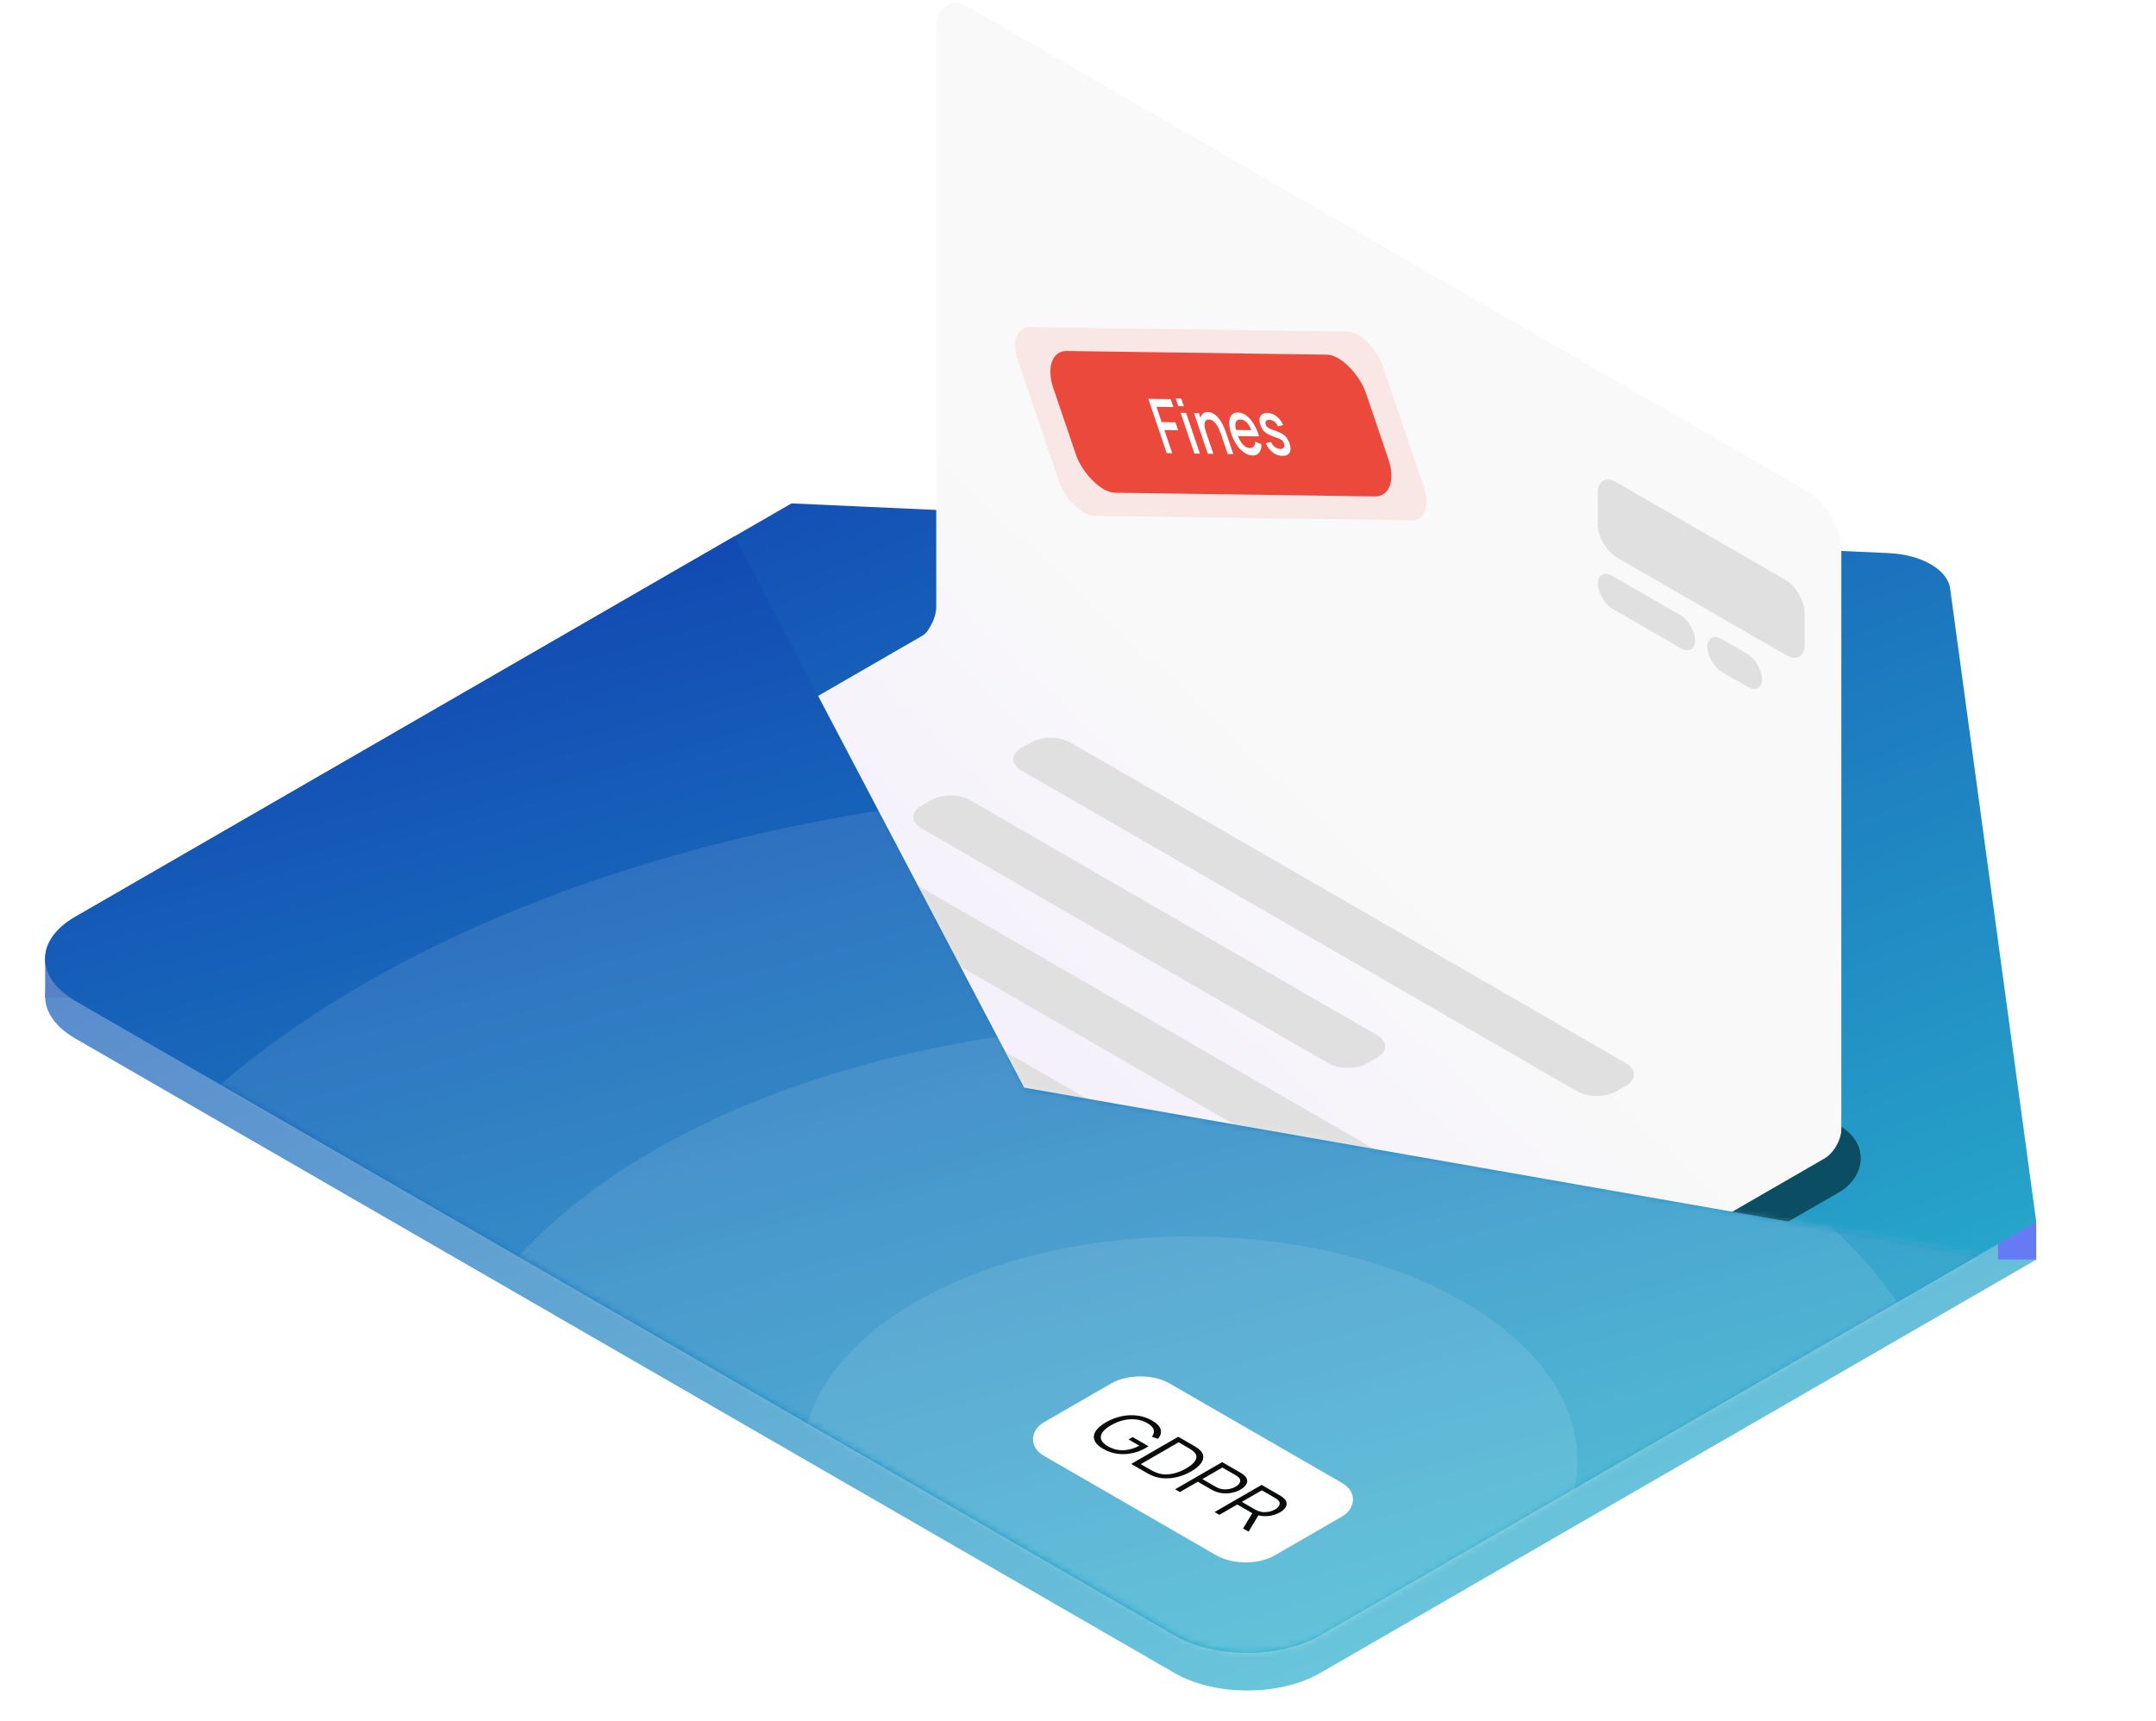 <svg width="357" height="285" viewBox="0 0 357 285" fill="none" xmlns="http://www.w3.org/2000/svg">
<path opacity="0.7" fill-rule="evenodd" clip-rule="evenodd" d="M87.053 115.029L12.452 158.1C5.81 161.935 5.81 168.152 12.452 171.987L194.512 277.099C201.154 280.934 211.923 280.934 218.566 277.099L337.173 208.621C337.174 208.621 337.174 208.621 337.173 208.62C337.173 208.62 337.173 208.62 337.173 208.62L322.913 103.718C322.487 100.587 318.18 98.1 312.756 97.854L131.061 89.621L131.06 89.621L131.06 89.621C131.06 89.621 131.06 89.621 131.06 89.621C131.06 89.621 131.06 89.621 131.06 89.621C131.06 89.621 131.06 89.621 131.06 89.622L87.108 114.997C87.089 115.008 87.071 115.018 87.053 115.029Z" fill="url(#paint0_linear_4763_17140)"/>
<path d="M337.166 208.597V202.379L330.84 201.974V208.597H337.166Z" fill="#677AF5"/>
<path fill-rule="evenodd" clip-rule="evenodd" d="M87.052 108.78L12.452 151.851C5.81 155.685 5.81 161.903 12.452 165.738L194.512 270.85C201.154 274.685 211.923 274.685 218.566 270.85L337.173 202.372C337.174 202.372 337.174 202.371 337.173 202.371C337.173 202.371 337.173 202.371 337.173 202.371L322.913 97.469C322.487 94.338 318.18 91.851 312.756 91.605L131.061 83.372L131.06 83.372L131.06 83.372C131.06 83.372 131.06 83.372 131.06 83.372C131.06 83.372 131.06 83.372 131.06 83.372C131.06 83.372 131.06 83.372 131.06 83.372L87.108 108.748C87.089 108.759 87.07 108.77 87.052 108.78Z" fill="url(#paint1_linear_4763_17140)"/>
<g filter="url(#filter0_f_4763_17140)">
<rect width="159.785" height="79.24" rx="11.11" transform="matrix(0.866 0.5 -0.866 0.5 175.746 112.028)" fill="#0B4D62"/>
</g>
<path fill-rule="evenodd" clip-rule="evenodd" d="M160.631 1.324C157.537 -0.463 155.028 0.985 155.028 4.558V100.453L155.031 100.455C155.031 101.468 154.685 102.644 154.065 103.718C153.444 104.793 153.227 105.006 152.349 105.513L152.343 105.51L83.719 145.13L233.386 231.541L301.979 191.939L302.057 191.896C302.811 191.461 303.534 190.697 304.067 189.774C304.6 188.85 304.9 187.843 304.9 186.972L304.897 186.97V91.085C304.897 87.512 302.389 83.168 299.295 81.381L160.631 1.324Z" fill="url(#paint2_linear_4763_17140)"/>
<path d="M170.739 122.948C172.522 121.918 175.414 121.918 177.197 122.948L269.229 176.082C271.012 177.112 271.012 178.781 269.229 179.811L267.614 180.743C265.831 181.773 262.939 181.773 261.156 180.743L169.124 127.608C167.341 126.579 167.341 124.909 169.124 123.88L170.739 122.948Z" fill="#E0E0E0"/>
<path d="M154.161 132.519C155.944 131.489 158.836 131.489 160.619 132.519L228.028 171.438C229.812 172.467 229.812 174.137 228.028 175.166L226.414 176.099C224.63 177.128 221.739 177.128 219.955 176.099L152.546 137.18C150.763 136.15 150.763 134.481 152.546 133.451L154.161 132.519Z" fill="#E0E0E0"/>
<path d="M137.583 142.09C139.366 141.06 142.258 141.06 144.041 142.09L227.596 190.331C229.38 191.36 229.38 193.03 227.596 194.059L225.982 194.992C224.198 196.021 221.307 196.021 219.523 194.992L135.968 146.751C134.185 145.721 134.185 144.052 135.968 143.022L137.583 142.09Z" fill="#E0E0E0"/>
<path d="M121.005 151.661C122.788 150.632 125.68 150.632 127.463 151.661L205.367 196.639C207.151 197.669 207.151 199.338 205.367 200.368L203.753 201.3C201.969 202.33 199.078 202.33 197.294 201.3L119.39 156.322C117.607 155.293 117.607 153.623 119.39 152.594L121.005 151.661Z" fill="#E0E0E0"/>
<rect x="7.475" y="158.977" width="7.037" height="6.251" fill="#5981CA"/>
<path d="M121.584 88.844L169.581 180.132L327.697 207.843L218.565 270.851C211.923 274.686 201.153 274.686 194.511 270.851L12.452 165.739C5.809 161.904 5.809 155.686 12.452 151.851L121.584 88.844Z" fill="url(#paint3_linear_4763_17140)"/>
<mask id="mask0_4763_17140" style="mask-type:alpha" maskUnits="userSpaceOnUse" x="7" y="88" width="321" height="186">
<path d="M121.862 88.845L169.86 180.134L327.976 207.845L218.843 270.852C212.201 274.687 201.432 274.687 194.789 270.852L12.73 165.74C6.088 161.905 6.088 155.688 12.73 151.853L121.862 88.845Z" fill="#70C8EA"/>
</mask>
<g mask="url(#mask0_4763_17140)">
<circle opacity="0.1" cx="157.838" cy="157.838" r="157.838" transform="matrix(0.866 -0.5 0.866 0.5 -76.373 241.822)" fill="white"/>
<circle opacity="0.1" cx="102.513" cy="102.513" r="102.513" transform="matrix(0.866 -0.5 0.866 0.5 19.453 241.822)" fill="white"/>
<circle opacity="0.1" cx="52.396" cy="52.396" r="52.396" transform="matrix(0.866 -0.5 0.866 0.5 106.256 241.822)" fill="white"/>
</g>
<rect width="44.11" height="24" rx="5.555" transform="matrix(0.866 0.5 -0.866 0.5 188.832 226.332)" fill="white"/>
<path d="M182.638 239.943C182.09 239.627 181.691 239.286 181.442 238.922C181.193 238.557 181.09 238.183 181.134 237.8C181.181 237.419 181.372 237.037 181.707 236.656C182.047 236.273 182.525 235.903 183.142 235.547C183.957 235.076 184.809 234.747 185.696 234.559C186.591 234.372 187.471 234.334 188.337 234.447C189.203 234.559 190.008 234.83 190.751 235.259C191.581 235.738 192.061 236.241 192.191 236.765C192.328 237.29 192.173 237.801 191.725 238.297L190.729 237.947C191.036 237.574 191.137 237.193 191.032 236.803C190.931 236.416 190.592 236.055 190.015 235.722C189.409 235.368 188.765 235.154 188.083 235.081C187.405 235.006 186.714 235.053 186.01 235.222C185.314 235.391 184.639 235.661 183.986 236.034C183.333 236.407 182.86 236.795 182.568 237.197C182.283 237.599 182.203 237.999 182.33 238.397C182.46 238.792 182.828 239.167 183.434 239.521C183.993 239.844 184.563 240.048 185.144 240.134C185.725 240.219 186.311 240.199 186.903 240.075C187.498 239.952 188.085 239.738 188.662 239.434L186.865 238.397L187.547 238.003L190.177 239.521C190.105 239.576 190.022 239.63 189.928 239.684C189.842 239.738 189.779 239.777 189.739 239.8C189.035 240.206 188.28 240.496 187.471 240.671C186.667 240.844 185.849 240.877 185.02 240.768C184.197 240.66 183.403 240.385 182.638 239.943ZM187.31 242.453L195.103 237.953L197.468 239.319C197.551 239.367 197.69 239.449 197.885 239.566C198.083 239.684 198.262 239.804 198.421 239.925C198.93 240.315 199.204 240.727 199.243 241.162C199.283 241.598 199.126 242.032 198.773 242.465C198.419 242.899 197.91 243.307 197.246 243.69C196.583 244.074 195.875 244.367 195.125 244.571C194.374 244.776 193.622 244.866 192.868 244.843C192.114 244.82 191.4 244.662 190.725 244.368C190.523 244.277 190.315 244.174 190.102 244.059C189.893 243.942 189.751 243.862 189.675 243.818L187.31 242.453ZM188.896 242.487L190.438 243.378C190.586 243.463 190.748 243.553 190.925 243.647C191.109 243.74 191.275 243.815 191.423 243.871C191.957 244.088 192.507 244.193 193.074 244.187C193.644 244.183 194.21 244.093 194.773 243.918C195.34 243.741 195.883 243.503 196.402 243.203C196.925 242.901 197.34 242.586 197.647 242.259C197.954 241.932 198.109 241.605 198.112 241.278C198.116 240.951 197.932 240.634 197.56 240.328C197.463 240.243 197.329 240.147 197.16 240.041C196.997 239.934 196.846 239.841 196.705 239.759L195.163 238.869L188.896 242.487ZM194.582 246.652L202.376 242.152L205.385 243.889C205.461 243.933 205.542 243.984 205.628 244.043C205.722 244.101 205.809 244.163 205.888 244.23C206.235 244.501 206.437 244.782 206.494 245.074C206.559 245.365 206.496 245.65 206.305 245.927C206.117 246.206 205.82 246.463 205.412 246.699C205.008 246.932 204.564 247.103 204.081 247.211C203.597 247.319 203.101 247.356 202.592 247.32C202.091 247.285 201.607 247.168 201.142 246.97C201.03 246.922 200.922 246.872 200.817 246.82C200.716 246.77 200.628 246.724 200.552 246.68L198.338 245.402L195.378 247.111L194.582 246.652ZM199.096 244.964L201.288 246.23C201.353 246.267 201.432 246.309 201.526 246.355C201.62 246.401 201.717 246.442 201.818 246.48C202.143 246.601 202.471 246.663 202.803 246.667C203.139 246.674 203.46 246.636 203.767 246.555C204.077 246.476 204.353 246.366 204.595 246.227C204.836 246.087 205.026 245.928 205.163 245.749C205.307 245.57 205.374 245.383 205.363 245.189C205.356 244.998 205.248 244.808 205.039 244.621C204.974 244.562 204.9 244.507 204.817 244.455C204.737 244.401 204.665 244.355 204.6 244.318L202.408 243.052L199.096 244.964ZM201.115 250.423L208.908 245.924L211.917 247.661C211.993 247.705 212.074 247.756 212.161 247.814C212.255 247.872 212.341 247.935 212.421 248.002C212.767 248.272 212.969 248.554 213.027 248.845C213.092 249.137 213.029 249.421 212.838 249.698C212.65 249.977 212.352 250.235 211.945 250.47C211.356 250.81 210.691 251.015 209.947 251.086C209.204 251.157 208.488 251.058 207.799 250.789L207.458 250.667L204.871 249.173L201.91 250.883L201.115 250.423ZM205.834 253.148L207.469 250.43L208.524 250.701L206.749 253.676L205.834 253.148ZM205.629 248.736L207.821 250.001C207.885 250.039 207.965 250.081 208.059 250.126C208.152 250.172 208.25 250.214 208.351 250.251C208.676 250.372 209.004 250.435 209.336 250.439C209.671 250.445 209.993 250.408 210.299 250.326C210.61 250.247 210.886 250.138 211.127 249.998C211.369 249.859 211.558 249.699 211.696 249.52C211.84 249.341 211.907 249.155 211.896 248.961C211.889 248.769 211.78 248.58 211.571 248.392C211.506 248.334 211.432 248.279 211.349 248.227C211.27 248.172 211.198 248.127 211.133 248.089L208.941 246.824L205.629 248.736Z" fill="#0A0B0C"/>
<rect width="77.606" height="27.944" rx="4.968" transform="matrix(0.778 0.011 0.38 1.118 166.659 54.127)" fill="#ED3E31" fill-opacity="0.1"/>
<rect width="66.496" height="21" rx="5.555" transform="matrix(0.778 0.011 0.38 1.118 172.301 58.069)" fill="#EC493D"/>
<path d="M193.198 75.052L190.142 66.055L193.853 66.108L194.296 67.413L191.495 67.374L192.356 69.911L194.636 69.943L195.081 71.255L192.802 71.223L194.107 75.065L193.198 75.052ZM195.112 67.263L194.681 65.995L195.59 66.008L196.021 67.276L195.112 67.263ZM197.779 75.117L195.488 68.369L196.397 68.382L198.688 75.13L197.779 75.117ZM203.292 75.195L202.165 71.877C202.076 71.614 201.969 71.346 201.844 71.07C201.72 70.791 201.574 70.532 201.406 70.293C201.242 70.054 201.056 69.861 200.85 69.713C200.647 69.565 200.421 69.489 200.171 69.486C200.009 69.484 199.869 69.521 199.751 69.598C199.631 69.671 199.545 69.792 199.493 69.961C199.444 70.131 199.434 70.354 199.465 70.632C199.499 70.911 199.584 71.25 199.72 71.65L199.051 71.335C198.843 70.723 198.739 70.185 198.74 69.721C198.74 69.252 198.844 68.889 199.054 68.631C199.264 68.373 199.58 68.246 200.003 68.252C200.328 68.257 200.626 68.336 200.898 68.489C201.169 68.642 201.415 68.842 201.634 69.09C201.856 69.333 202.051 69.599 202.221 69.888C202.391 70.176 202.536 70.458 202.656 70.733C202.775 71.009 202.87 71.25 202.941 71.459L204.214 75.207L203.292 75.195ZM199.99 75.148L197.699 68.4L198.512 68.412L199.174 70.361L199.283 70.363L200.913 75.161L199.99 75.148ZM207.435 75.439C206.968 75.433 206.508 75.281 206.055 74.985C205.604 74.684 205.191 74.27 204.815 73.742C204.441 73.21 204.136 72.597 203.9 71.901C203.65 71.164 203.528 70.526 203.536 69.987C203.546 69.448 203.674 69.034 203.918 68.743C204.163 68.452 204.514 68.31 204.972 68.316C205.451 68.323 205.913 68.489 206.358 68.814C206.802 69.136 207.206 69.591 207.571 70.181C207.939 70.77 208.242 71.469 208.482 72.277L207.573 72.264L207.412 71.789C207.14 71.006 206.839 70.425 206.509 70.048C206.181 69.67 205.812 69.478 205.4 69.472C204.945 69.466 204.672 69.667 204.583 70.076C204.494 70.486 204.582 71.08 204.847 71.859C205.098 72.6 205.408 73.177 205.776 73.588C206.142 73.995 206.541 74.202 206.973 74.208C207.258 74.212 207.472 74.124 207.615 73.943C207.76 73.759 207.832 73.495 207.831 73.15L208.86 73.569C208.883 74.171 208.765 74.635 208.507 74.963C208.248 75.287 207.89 75.446 207.435 75.439ZM204.676 72.223L204.33 71.205L207.684 71.252L208.03 72.27L204.676 72.223ZM212.337 75.502C211.766 75.494 211.239 75.306 210.756 74.939C210.273 74.572 209.879 74.058 209.575 73.399L210.436 73.206C210.612 73.556 210.84 73.835 211.118 74.042C211.398 74.245 211.694 74.349 212.007 74.353C212.291 74.357 212.485 74.277 212.588 74.113C212.694 73.948 212.697 73.721 212.598 73.429C212.54 73.258 212.464 73.12 212.371 73.015C212.279 72.906 212.127 72.803 211.915 72.704C211.702 72.606 211.388 72.483 210.972 72.337C210.518 72.181 210.143 72.016 209.847 71.842C209.553 71.664 209.316 71.459 209.136 71.229C208.959 70.994 208.814 70.712 208.702 70.383C208.563 69.975 208.518 69.62 208.565 69.318C208.613 69.016 208.745 68.784 208.961 68.621C209.18 68.458 209.473 68.379 209.842 68.385C210.201 68.39 210.549 68.475 210.886 68.642C211.222 68.808 211.528 69.043 211.804 69.345C212.079 69.643 212.301 69.992 212.472 70.393L211.624 70.623C211.481 70.298 211.289 70.04 211.045 69.85C210.802 69.66 210.533 69.555 210.241 69.534C209.96 69.514 209.759 69.577 209.639 69.725C209.517 69.868 209.5 70.069 209.588 70.327C209.639 70.477 209.714 70.605 209.813 70.71C209.915 70.815 210.077 70.917 210.298 71.015C210.519 71.114 210.836 71.232 211.25 71.37C211.694 71.522 212.062 71.689 212.355 71.871C212.646 72.049 212.883 72.262 213.065 72.509C213.248 72.752 213.399 73.046 213.516 73.392C213.743 74.059 213.751 74.579 213.54 74.953C213.332 75.328 212.931 75.51 212.337 75.502Z" fill="white"/>
<rect width="39.556" height="12.41" rx="3.49" transform="matrix(0.866 0.5 -2.20305e-08 1 264.565 78.094)" fill="#E0E0E0"/>
<rect width="18.615" height="5.429" rx="2.715" transform="matrix(0.866 0.5 -2.20305e-08 1 264.565 93.994)" fill="#E0E0E0"/>
<rect width="10.471" height="5.429" rx="2.715" transform="matrix(0.866 0.5 -2.20305e-08 1 282.702 104.465)" fill="#E0E0E0"/>
<defs>
<filter id="filter0_f_4763_17140" x="76.65" y="79.175" width="267.945" height="185.22" filterUnits="userSpaceOnUse" color-interpolation-filters="sRGB">
<feFlood flood-opacity="0" result="BackgroundImageFix"/>
<feBlend mode="normal" in="SourceGraphic" in2="BackgroundImageFix" result="shape"/>
<feGaussianBlur stdDeviation="18.054" result="effect1_foregroundBlur_4763_17140"/>
</filter>
<linearGradient id="paint0_linear_4763_17140" x1="184.095" y1="-5.261" x2="285.184" y2="253.295" gradientUnits="userSpaceOnUse">
<stop stop-color="#0C32AD"/>
<stop offset="1" stop-color="#29AECC"/>
</linearGradient>
<linearGradient id="paint1_linear_4763_17140" x1="184.095" y1="-11.51" x2="285.184" y2="247.045" gradientUnits="userSpaceOnUse">
<stop stop-color="#0C32AD"/>
<stop offset="1" stop-color="#29AECC"/>
</linearGradient>
<linearGradient id="paint2_linear_4763_17140" x1="243.638" y1="154.156" x2="170.382" y2="231.579" gradientUnits="userSpaceOnUse">
<stop stop-color="#F9F9F9"/>
<stop offset="1" stop-color="#F2EBFD"/>
</linearGradient>
<linearGradient id="paint3_linear_4763_17140" x1="78.873" y1="49.241" x2="148.012" y2="294.307" gradientUnits="userSpaceOnUse">
<stop stop-color="#0C32AD"/>
<stop offset="1" stop-color="#29AECC"/>
</linearGradient>
</defs>
</svg>
